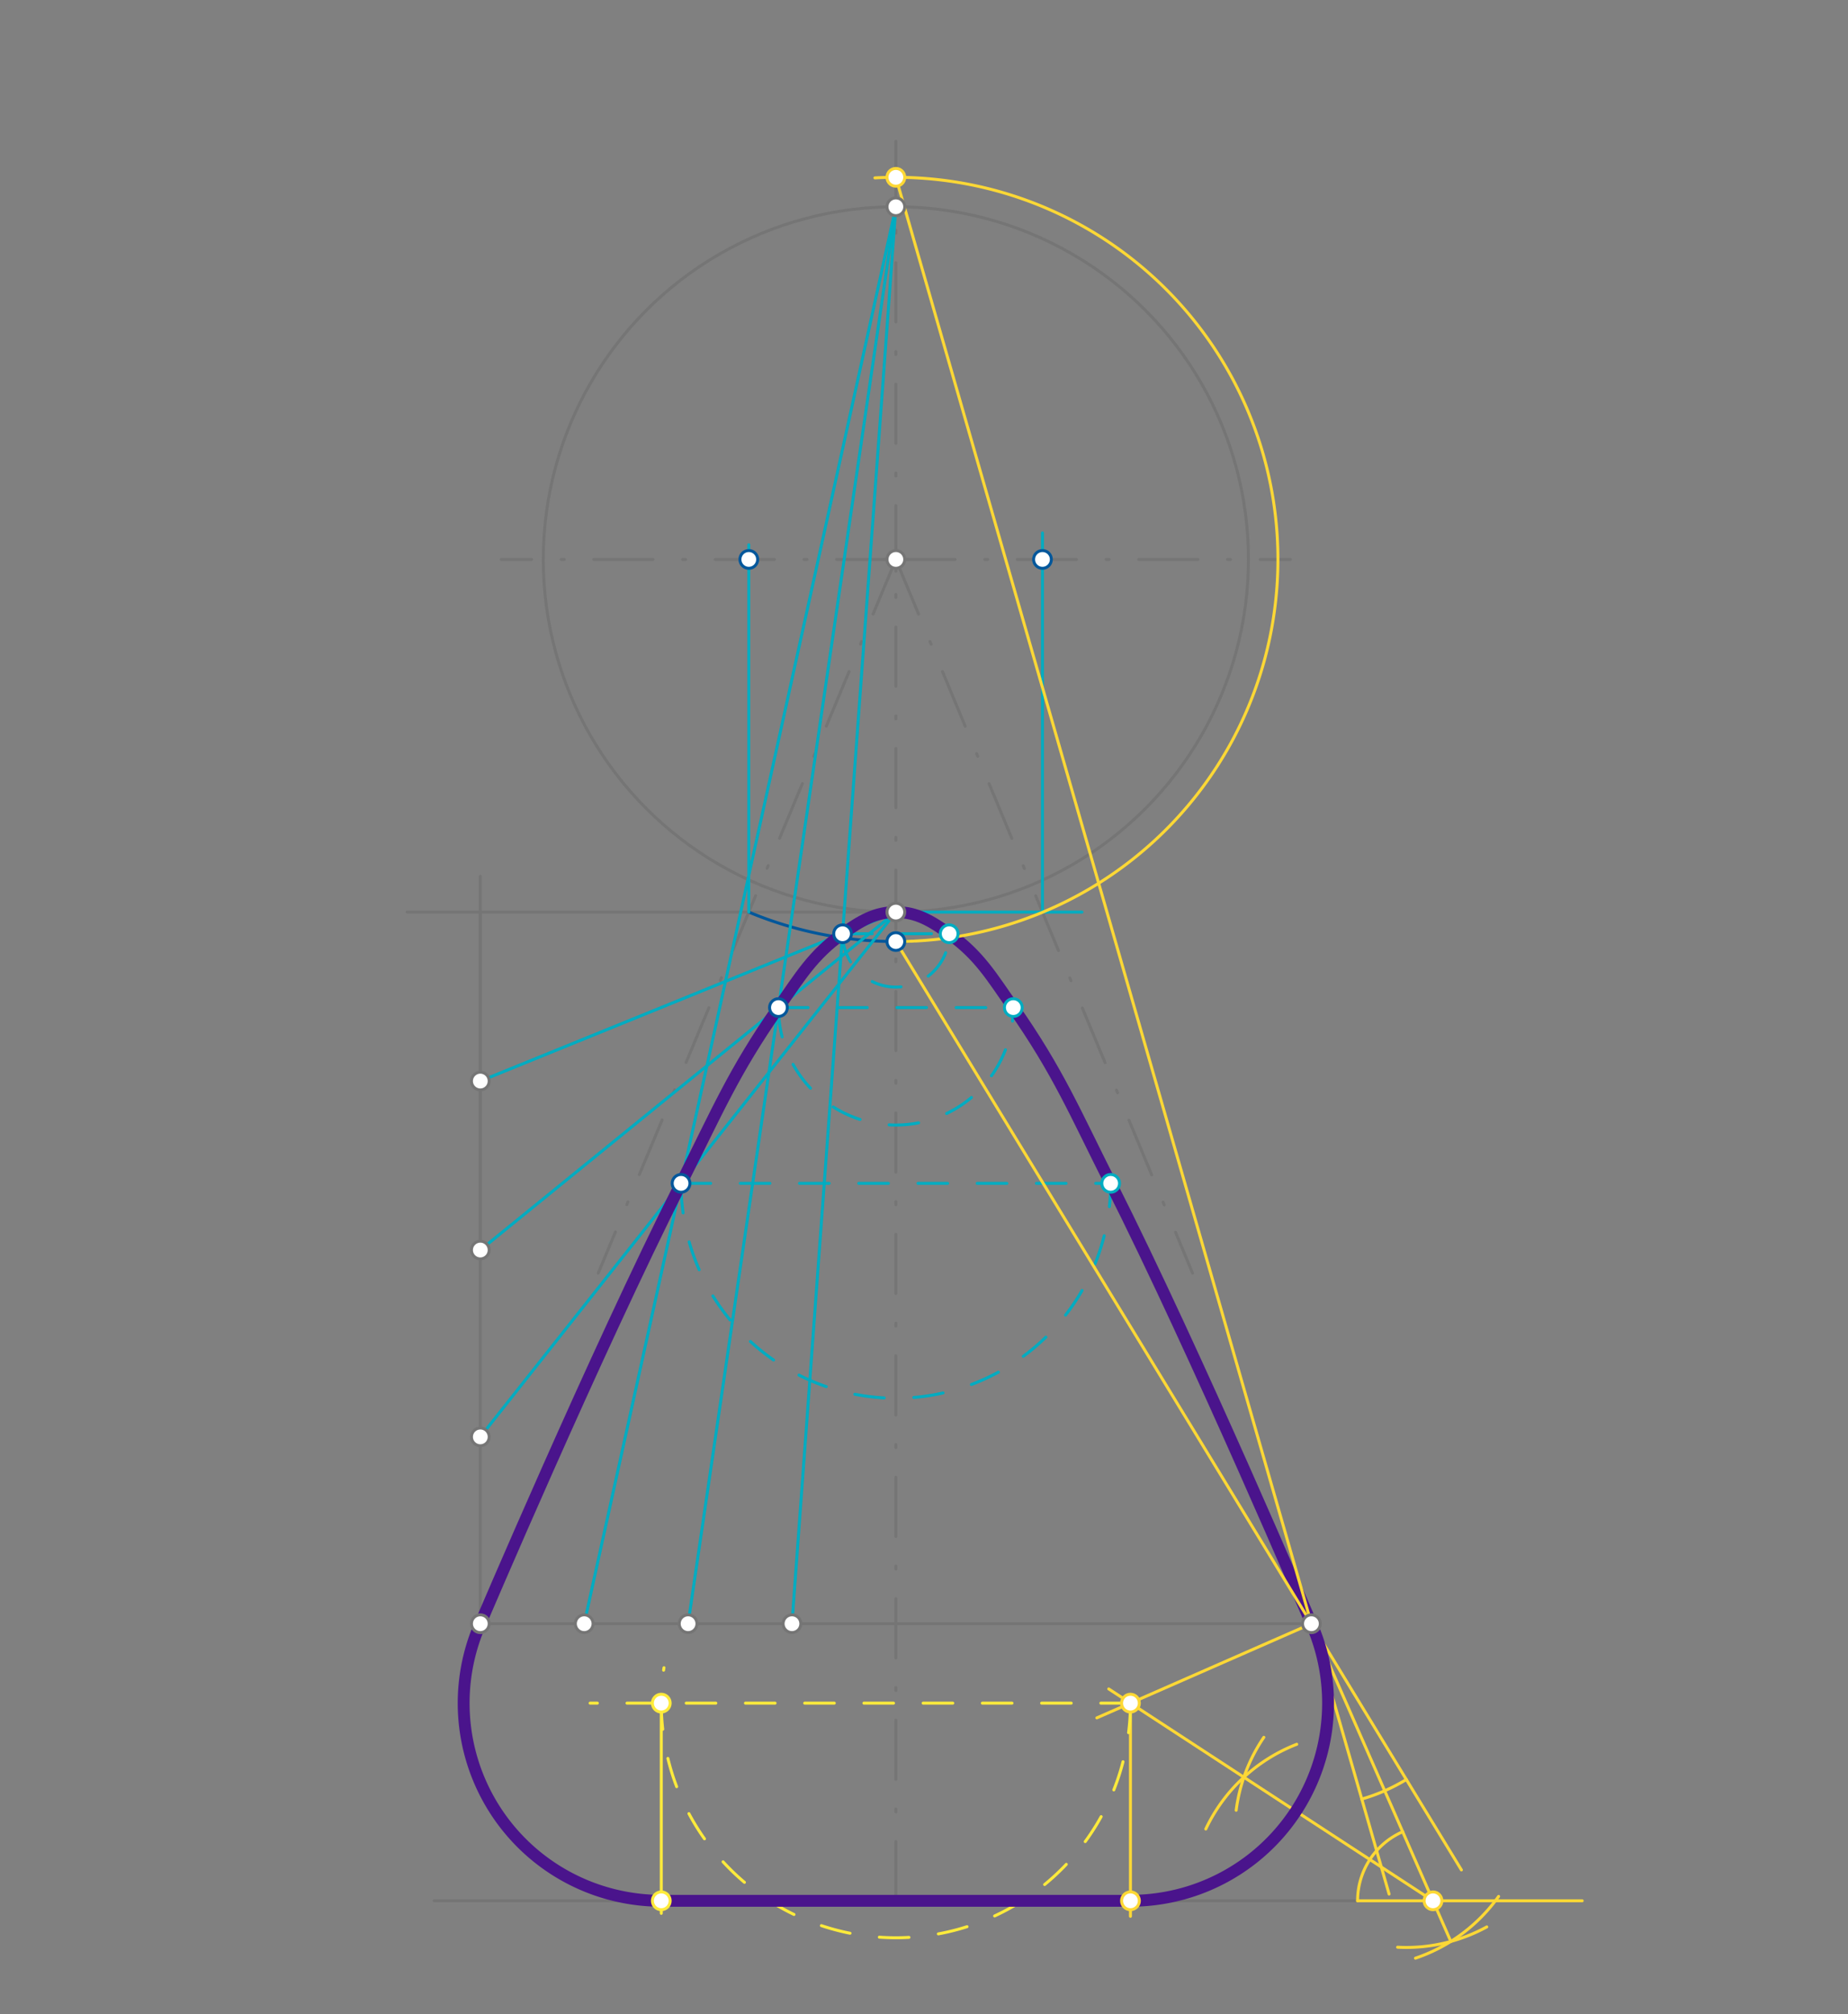 <svg xmlns="http://www.w3.org/2000/svg" class="svg--816" height="100%" preserveAspectRatio="xMidYMid meet" viewBox="0 0 624 680" width="100%"><rect x="0" y="0" width="624" height="680" fill="#808080" stroke="none"/><defs><marker id="marker-arrow" markerHeight="16" markerUnits="userSpaceOnUse" markerWidth="24" orient="auto-start-reverse" refX="24" refY="4" viewBox="0 0 24 8"><path d="M 0 0 L 24 4 L 0 8 z" stroke="inherit"></path></marker></defs><g class="aux-layer--949"></g><g class="main-layer--75a"><g class="element--733"><g class="center--a87"><line x1="298.5" y1="188.859" x2="306.5" y2="188.859" stroke="#757575" stroke-width="1" stroke-linecap="round"></line><line x1="302.5" y1="184.859" x2="302.5" y2="192.859" stroke="#757575" stroke-width="1" stroke-linecap="round"></line><circle class="hit--87b" cx="302.5" cy="188.859" r="4" stroke="none" fill="transparent"></circle></g><circle cx="302.5" cy="188.859" fill="none" r="119.055" stroke="#757575" stroke-dasharray="none" stroke-width="1"></circle></g><g class="element--733"><line stroke="#757575" stroke-dasharray="none" stroke-linecap="round" stroke-width="1" x1="146.594" x2="458.406" y1="641.694" y2="641.694"></line></g><g class="element--733"><line stroke="#757575" stroke-dasharray="20, 10, 1, 10" stroke-linecap="round" stroke-width="1" x1="302.5" x2="302.5" y1="641.694" y2="45.859"></line></g><g class="element--733"><line stroke="#757575" stroke-dasharray="20, 10, 1, 10" stroke-linecap="round" stroke-width="1" x1="302.5" x2="169.272" y1="188.859" y2="188.859"></line></g><g class="element--733"><line stroke="#757575" stroke-dasharray="20, 10, 1, 10" stroke-linecap="round" stroke-width="1" x1="302.5" x2="435.728" y1="188.859" y2="188.859"></line></g><g class="element--733"><line stroke="#757575" stroke-dasharray="20, 10, 1, 10" stroke-linecap="round" stroke-width="1" x1="302.5" x2="201.999" y1="188.859" y2="429.804"></line></g><g class="element--733"><line stroke="#757575" stroke-dasharray="20, 10, 1, 10" stroke-linecap="round" stroke-width="1" x1="302.5" x2="402.682" y1="188.859" y2="429.804"></line></g><g class="element--733"><line stroke="#757575" stroke-dasharray="none" stroke-linecap="round" stroke-width="1" x1="302.5" x2="162.185" y1="548.151" y2="548.151"></line></g><g class="element--733"><line stroke="#757575" stroke-dasharray="none" stroke-linecap="round" stroke-width="1" x1="302.5" x2="442.815" y1="548.151" y2="548.151"></line></g><g class="element--733"><line stroke="#757575" stroke-dasharray="none" stroke-linecap="round" stroke-width="1" x1="302.5" x2="137.5" y1="307.914" y2="307.914"></line></g><g class="element--733"><line stroke="#757575" stroke-dasharray="none" stroke-linecap="round" stroke-width="1" x1="162.185" x2="162.185" y1="548.151" y2="295.859"></line></g><g class="element--733"><line stroke="#757575" stroke-dasharray="none" stroke-linecap="round" stroke-width="1" x1="162.185" x2="162.185" y1="422.005" y2="307.914"></line></g><g class="element--733"><path d="M 252.841 307.914 A 128.997 128.997 0 0 0 308.678 317.708" fill="none" stroke="#01579B" stroke-dasharray="none" stroke-linecap="round" stroke-width="1"></path></g><g class="element--733"><line stroke="#00ACC1" stroke-dasharray="none" stroke-linecap="round" stroke-width="1" x1="252.841" x2="252.841" y1="307.914" y2="183.906"></line></g><g class="element--733"><line stroke="#00ACC1" stroke-dasharray="none" stroke-linecap="round" stroke-width="1" x1="302.5" x2="365.333" y1="307.914" y2="307.914"></line></g><g class="element--733"><line stroke="#00ACC1" stroke-dasharray="none" stroke-linecap="round" stroke-width="1" x1="352.002" x2="352.002" y1="307.914" y2="179.906"></line></g><g class="element--733"><line stroke="#00ACC1" stroke-dasharray="none" stroke-linecap="round" stroke-width="1" x1="302.5" x2="162.185" y1="307.914" y2="485.078"></line></g><g class="element--733"><line stroke="#00ACC1" stroke-dasharray="none" stroke-linecap="round" stroke-width="1" x1="302.5" x2="197.264" y1="69.804" y2="548.151"></line></g><g class="element--733"><line stroke="#00ACC1" stroke-dasharray="none" stroke-linecap="round" stroke-width="1" x1="302.5" x2="162.185" y1="307.914" y2="422.005"></line></g><g class="element--733"><line stroke="#00ACC1" stroke-dasharray="none" stroke-linecap="round" stroke-width="1" x1="302.5" x2="232.343" y1="69.804" y2="548.151"></line></g><g class="element--733"><line stroke="#00ACC1" stroke-dasharray="none" stroke-linecap="round" stroke-width="1" x1="302.5" x2="162.185" y1="307.914" y2="364.96"></line></g><g class="element--733"><line stroke="#00ACC1" stroke-dasharray="none" stroke-linecap="round" stroke-width="1" x1="302.5" x2="267.421" y1="69.804" y2="548.151"></line></g><g class="element--733"><line stroke="#00ACC1" stroke-dasharray="10" stroke-linecap="round" stroke-width="1" x1="229.968" x2="375.032" y1="399.494" y2="399.494"></line></g><g class="element--733"><path d="M 229.968 399.494 A 72.532 72.532 0 0 0 375.032 399.494" fill="none" stroke="#00ACC1" stroke-dasharray="10" stroke-linecap="round" stroke-width="1"></path></g><g class="element--733"><line stroke="#00ACC1" stroke-dasharray="10" stroke-linecap="round" stroke-width="1" x1="262.849" x2="342.151" y1="340.155" y2="340.155"></line></g><g class="element--733"><path d="M 262.849 340.155 A 39.651 39.651 0 0 0 342.151 340.155" fill="none" stroke="#00ACC1" stroke-dasharray="10" stroke-linecap="round" stroke-width="1"></path></g><g class="element--733"><line stroke="#00ACC1" stroke-dasharray="10" stroke-linecap="round" stroke-width="1" x1="284.502" x2="320.498" y1="315.232" y2="315.232"></line></g><g class="element--733"><path d="M 284.502 315.232 A 17.998 17.998 0 0 0 320.498 315.232" fill="none" stroke="#00ACC1" stroke-dasharray="10" stroke-linecap="round" stroke-width="1"></path></g><g class="element--733"><path d="M 162.185 548.151 C 162.185 548.151, 200.826 457.307, 229.968 399.494 C 242.069 375.489, 247.678 361.831, 262.849 340.155 C 270.232 329.606, 274.362 322.483, 284.502 315.232 C 290.469 310.964, 295.445 307.914, 302.5 307.914 C 309.555 307.914, 314.531 310.964, 320.498 315.232 C 330.638 322.483, 334.768 329.606, 342.151 340.155 C 357.322 361.831, 362.931 375.489, 375.032 399.494 C 404.174 457.307, 442.815 548.151, 442.815 548.151 C 442.815 548.151, 404.174 457.307, 375.032 399.494 C 362.931 375.489, 357.322 361.831, 342.151 340.155 C 334.768 329.606, 330.638 322.483, 320.498 315.232 C 314.531 310.964, 309.555 307.914, 302.5 307.914 C 295.445 307.914, 290.469 310.964, 284.502 315.232 C 274.362 322.483, 270.232 329.606, 262.849 340.155 C 247.678 361.831, 242.069 375.489, 229.968 399.494 C 200.826 457.307, 162.185 548.151, 162.185 548.151" fill="none" stroke="#4A148C" stroke-linecap="round" stroke-width="4"></path></g><g class="element--733"><path d="M 302.5 317.856 A 128.997 128.997 0 1 0 295.422 60.057" fill="none" stroke="#FDD835" stroke-dasharray="none" stroke-linecap="round" stroke-width="1"></path></g><g class="element--733"><line stroke="#FDD835" stroke-dasharray="none" stroke-linecap="round" stroke-width="1" x1="302.5" x2="493.463" y1="317.856" y2="631.277"></line></g><g class="element--733"><line stroke="#FDD835" stroke-dasharray="none" stroke-linecap="round" stroke-width="1" x1="302.5" x2="469.042" y1="59.863" y2="639.42"></line></g><g class="element--733"><path d="M 474.864 600.751 A 61.595 61.595 0 0 1 459.826 607.35" fill="none" stroke="#FDD835" stroke-dasharray="none" stroke-linecap="round" stroke-width="1"></path></g><g class="element--733"><path d="M 502.025 650.514 A 56.693 56.693 0 0 1 471.915 657.367" fill="none" stroke="#FDD835" stroke-dasharray="none" stroke-linecap="round" stroke-width="1"></path></g><g class="element--733"><path d="M 506.023 640.212 A 56.693 56.693 0 0 1 477.948 661.069" fill="none" stroke="#FDD835" stroke-dasharray="none" stroke-linecap="round" stroke-width="1"></path></g><g class="element--733"><line stroke="#FDD835" stroke-dasharray="none" stroke-linecap="round" stroke-width="1" x1="442.815" x2="489.886" y1="548.151" y2="655.418"></line></g><g class="element--733"><line stroke="#FDD835" stroke-dasharray="none" stroke-linecap="round" stroke-width="1" x1="458.406" x2="534.25" y1="641.694" y2="641.694"></line></g><g class="element--733"><path d="M 458.406 641.694 A 25.458 25.458 0 0 1 473.634 618.381" fill="none" stroke="#FDD835" stroke-dasharray="none" stroke-linecap="round" stroke-width="1"></path></g><g class="element--733"><path d="M 407.151 617.465 A 56.693 56.693 0 0 1 437.86 588.855" fill="none" stroke="#FDD835" stroke-dasharray="none" stroke-linecap="round" stroke-width="1"></path></g><g class="element--733"><path d="M 417.407 611.127 A 56.693 56.693 0 0 1 426.749 586.508" fill="none" stroke="#FDD835" stroke-dasharray="none" stroke-linecap="round" stroke-width="1"></path></g><g class="element--733"><line stroke="#FDD835" stroke-dasharray="none" stroke-linecap="round" stroke-width="1" x1="483.864" x2="374.377" y1="641.694" y2="570.174"></line></g><g class="element--733"><line stroke="#FDD835" stroke-dasharray="none" stroke-linecap="round" stroke-width="1" x1="442.815" x2="370.358" y1="548.151" y2="579.946"></line></g><g class="element--733"><line stroke="#FDD835" stroke-dasharray="none" stroke-linecap="round" stroke-width="1" x1="381.71" x2="381.71" y1="574.965" y2="646.93"></line></g><g class="element--733"><path d="M 442.815 548.151 A 66.729 66.729 0 0 1 381.71 641.694" fill="none" stroke="#4A148C" stroke-dasharray="none" stroke-linecap="round" stroke-width="4"></path></g><g class="element--733"><line stroke="#FFEB3B" stroke-dasharray="10" stroke-linecap="round" stroke-width="1" x1="381.71" x2="199.25" y1="574.965" y2="574.965"></line></g><g class="element--733"><path d="M 381.71 574.965 A 79.21 79.21 0 1 1 224.198 563.005" fill="none" stroke="#FFEB3B" stroke-dasharray="10" stroke-linecap="round" stroke-width="1"></path></g><g class="element--733"><line stroke="#FFEB3B" stroke-dasharray="none" stroke-linecap="round" stroke-width="1" x1="223.29" x2="223.29" y1="574.965" y2="645.93"></line></g><g class="element--733"><path d="M 162.185 548.151 A 66.729 66.729 0 0 0 223.29 641.694" fill="none" stroke="#4A148C" stroke-dasharray="none" stroke-linecap="round" stroke-width="4"></path></g><g class="element--733"><line stroke="#4A148C" stroke-dasharray="none" stroke-linecap="round" stroke-width="4" x1="223.29" x2="381.71" y1="641.694" y2="641.694"></line></g><g class="element--733"><circle cx="302.5" cy="188.859" r="3" stroke="#757575" stroke-width="1" fill="#ffffff"></circle>}</g><g class="element--733"><circle cx="302.5" cy="69.804" r="3" stroke="#757575" stroke-width="1" fill="#ffffff"></circle>}</g><g class="element--733"><circle cx="302.5" cy="307.914" r="3" stroke="#757575" stroke-width="1" fill="#ffffff"></circle>}</g><g class="element--733"><circle cx="162.185" cy="548.151" r="3" stroke="#757575" stroke-width="1" fill="#ffffff"></circle>}</g><g class="element--733"><circle cx="442.815" cy="548.151" r="3" stroke="#757575" stroke-width="1" fill="#ffffff"></circle>}</g><g class="element--733"><circle cx="162.185" cy="422.005" r="3" stroke="#757575" stroke-width="1" fill="#ffffff"></circle>}</g><g class="element--733"><circle cx="232.343" cy="548.151" r="3" stroke="#757575" stroke-width="1" fill="#ffffff"></circle>}</g><g class="element--733"><circle cx="267.421" cy="548.151" r="3" stroke="#757575" stroke-width="1" fill="#ffffff"></circle>}</g><g class="element--733"><circle cx="197.264" cy="548.151" r="3" stroke="#757575" stroke-width="1" fill="#ffffff"></circle>}</g><g class="element--733"><circle cx="162.185" cy="485.078" r="3" stroke="#757575" stroke-width="1" fill="#ffffff"></circle>}</g><g class="element--733"><circle cx="162.185" cy="364.96" r="3" stroke="#757575" stroke-width="1" fill="#ffffff"></circle>}</g><g class="element--733"><circle cx="302.5" cy="317.856" r="3" stroke="#01579B" stroke-width="1" fill="#ffffff"></circle>}</g><g class="element--733"><circle cx="252.841" cy="188.859" r="3" stroke="#01579B" stroke-width="1" fill="#ffffff"></circle>}</g><g class="element--733"><circle cx="352.002" cy="188.859" r="3" stroke="#01579B" stroke-width="1" fill="#ffffff"></circle>}</g><g class="element--733"><circle cx="229.968" cy="399.494" r="3" stroke="#01579B" stroke-width="1" fill="#ffffff"></circle>}</g><g class="element--733"><circle cx="262.849" cy="340.155" r="3" stroke="#01579B" stroke-width="1" fill="#ffffff"></circle>}</g><g class="element--733"><circle cx="284.502" cy="315.232" r="3" stroke="#01579B" stroke-width="1" fill="#ffffff"></circle>}</g><g class="element--733"><circle cx="375.032" cy="399.494" r="3" stroke="#00ACC1" stroke-width="1" fill="#ffffff"></circle>}</g><g class="element--733"><circle cx="342.151" cy="340.155" r="3" stroke="#00ACC1" stroke-width="1" fill="#ffffff"></circle>}</g><g class="element--733"><circle cx="320.498" cy="315.232" r="3" stroke="#00ACC1" stroke-width="1" fill="#ffffff"></circle>}</g><g class="element--733"><circle cx="302.5" cy="59.863" r="3" stroke="#FDD835" stroke-width="1" fill="#ffffff"></circle>}</g><g class="element--733"><circle cx="483.864" cy="641.694" r="3" stroke="#FDD835" stroke-width="1" fill="#ffffff"></circle>}</g><g class="element--733"><circle cx="381.71" cy="574.965" r="3" stroke="#FDD835" stroke-width="1" fill="#ffffff"></circle>}</g><g class="element--733"><circle cx="381.71" cy="641.694" r="3" stroke="#FDD835" stroke-width="1" fill="#ffffff"></circle>}</g><g class="element--733"><circle cx="223.29" cy="574.965" r="3" stroke="#FFEB3B" stroke-width="1" fill="#ffffff"></circle>}</g><g class="element--733"><circle cx="223.29" cy="641.694" r="3" stroke="#FFEB3B" stroke-width="1" fill="#ffffff"></circle>}</g></g><g class="snaps-layer--ac6"></g><g class="temp-layer--52d"></g></svg>